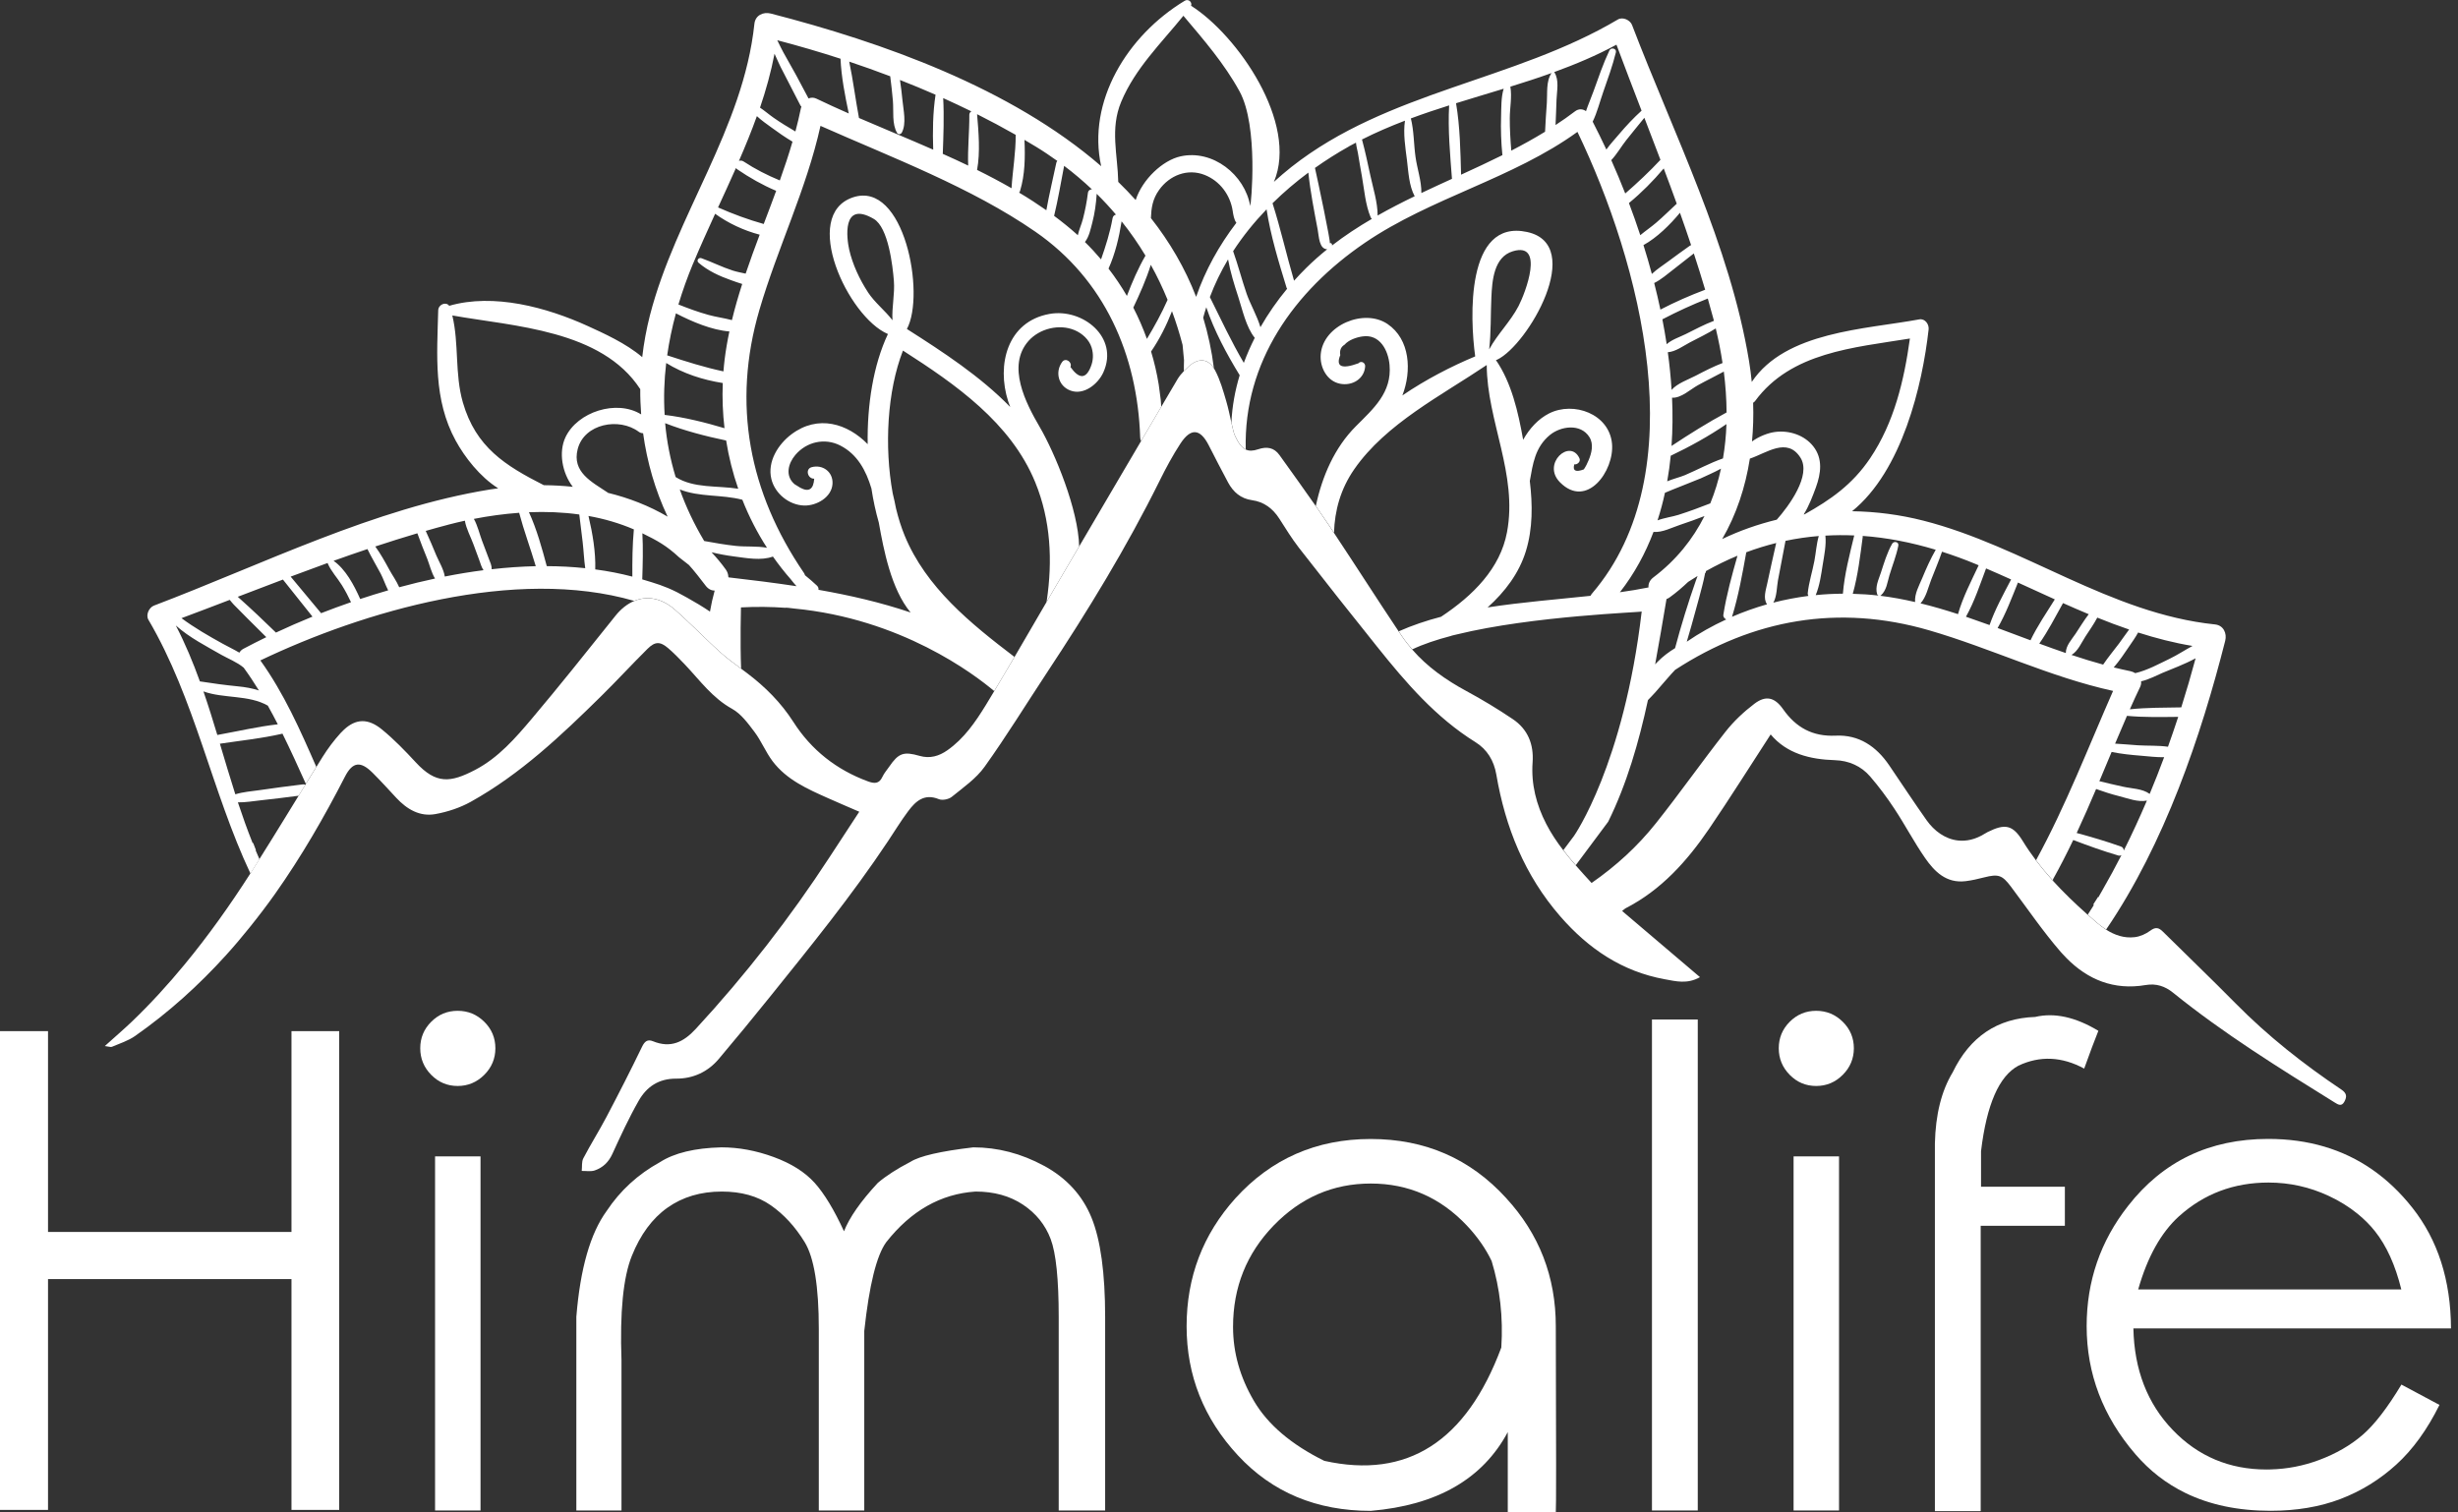 <svg fill="none" height="40" viewBox="0 0 65 40" width="65" xmlns="http://www.w3.org/2000/svg" xmlns:xlink="http://www.w3.org/1999/xlink"><rect x="0" y="0" width="65" height="40" fill="#333333" stroke="none"/><clipPath id="a"><path d="m0 0h64.815v40h-64.815z"/></clipPath><g clip-path="url(#a)" fill="#fff"><path d="m6.86 22.721c-.035-.079-.069-.158-.102-.237.003-0.0.007-.001.01-.001l-.074-.191c-.004.002-.009.003-.013.005-.142-.355-.27-.715-.39-1.077.198.004.401-.032.596-.053.337-.037.674-.077 1.01-.122.059-.097.118-.193.178-.29-.019-.008-.041-.013-.068-.01-.382.045-.764.097-1.144.152-.209.03-.434.046-.64.11-.142-.444-.274-.892-.408-1.338.546-.082 1.102-.139 1.639-.262.005-.001.01-.003.015-.005.217.438.418.883.619 1.329.092-.15.185-.299.277-.448-.427-.979-.859-1.953-1.48-2.817 2.726-1.302 6.741-2.485 9.887-1.574.344-.144.724-.076 1.074.229.168.147.331.301.492.456.013.008.021.017.028.027.107.103.215.207.323.31.004.002.007.003.006.006.116.111.232.221.352.329.173.156.363.294.551.434-.028-.702-.004-1.619-.004-1.619.409-.022.804-.016 1.184.011-.022-.009.127.004.223.019 2.822.269 4.752 1.729 5.29 2.183.181-.3.36-.601.536-.903-1.163-.885-2.341-1.839-2.905-3.211-.09-.219-.165-.459-.227-.712-.026-.137-.056-.273-.089-.408-.223-1.231-.147-2.694.272-3.771 1.388.889 2.852 1.908 3.497 3.481.414 1.011.461 2.08.306 3.132-.004.015-.008.031-.012.046.061-.104.122-.209.183-.313.229-.389.457-.778.685-1.167-.021-.968-.639-2.467-1.046-3.164-.365-.625-.876-1.611-.293-2.27.292-.329.815-.457 1.22-.285.202.086.381.247.449.46.052.174.045.344-.023.509-.128.325-.307.327-.537.006.054-.13-.128-.258-.218-.136-.193.261-.109.638.22.759.354.13.727-.174.866-.478.426-.931-.548-1.708-1.424-1.549-1.12.203-1.398 1.35-1.092 2.308.017.052.036.102.055.153-.79-.811-1.776-1.455-2.732-2.063.495-.918-.069-3.935-1.425-3.482-1.391.465-.135 3.165.923 3.615-.387.82-.552 1.877-.535 2.913-.531-.545-1.312-.79-2.015-.262-.354.266-.642.724-.533 1.18.093.39.468.693.867.705.325.01.731-.216.751-.576.018-.317-.264-.517-.552-.438-.178.049-.103.312.068.304-.019.282-.142.362-.369.239-.051-.031-.101-.063-.152-.094-.255-.219-.168-.55.023-.774.296-.347.774-.457 1.183-.25.456.231.687.666.828 1.139.048.316.114.618.195.901.002.011.004.022.006.033.12.665.317 1.725.835 2.345-.785-.266-1.606-.455-2.436-.6.005-.037-.005-.076-.039-.109-.102-.097-.209-.187-.318-.276-.006-.021-.014-.042-.029-.063-1.453-2.127-1.905-4.47-1.176-6.956.482-1.645 1.244-3.19 1.615-4.866 1.897.842 3.984 1.625 5.683 2.8 1.832 1.267 2.699 3.26 2.771 5.441.001.036.01.067.023.095.178-.302.355-.604.534-.906-.004-.061-.007-.122-.013-.182l-.054-.407c-.048-.295-.115-.587-.202-.873.228-.333.407-.692.553-1.066.107.289.2.586.28.891l.038.402c-.004.096-.004.194-.004.291.042-.044.086-.087.131-.127.25-.222.495-.212.663.05-.058-.467-.155-.911-.283-1.336.025-.093.052-.184.082-.275.212.628.538 1.233.883 1.797-.123.406-.199.825-.219 1.249.017.077.035.154.054.23.022.087.063.172.108.251.066.118.135.195.217.233-.06-2.305 1.273-4.186 3.153-5.467 1.756-1.197 3.904-1.691 5.619-2.932 1.66 3.458 3.141 8.997.385 12.21-.017.02-.03.04-.04.06-.885.095-1.818.167-2.721.307.463-.417.831-.903 1.012-1.488.184-.596.179-1.235.104-1.855.08-.446.136-.893.532-1.218.286-.235.813-.312 1.044.056.118.188.058.424-.019.608-.034.086-.076.168-.128.246-.216.082-.301.038-.253-.132.084.011.177-.075.136-.163-.248-.531-1.003.143-.515.636.708.717 1.442-.3 1.377-1.02-.073-.79-1.015-1.127-1.663-.801-.284.143-.518.396-.687.697-.132-.738-.307-1.507-.72-2.108.011-.003.021-.004.033-.01.815-.389 2.351-3.039.792-3.377-1.629-.353-1.511 2.29-1.373 3.29-.628.261-1.303.609-1.926 1.033.252-.65.205-1.483-.39-1.888-.621-.423-1.705.028-1.769.801-.028.335.159.707.511.777.322.064.641-.127.664-.457.007-.1-.108-.161-.179-.083-.444.161-.603.088-.479-.217-.021-.125.016-.216.113-.275.108-.125.311-.195.473-.219.46-.068.682.365.717.754.065.73-.424 1.154-.89 1.621-.566.567-.892 1.325-1.06 2.11.119.171.237.343.354.516.043.064.085.128.127.192.018-.585.171-1.156.538-1.684.836-1.203 2.303-1.945 3.501-2.753.007 1.486.824 2.888.536 4.422-.179.955-.893 1.673-1.744 2.236-.39.102-.765.228-1.119.385.027.041.054.082.082.123.085.126.178.243.275.355.288-.138.643-.256 1.036-.359.002-.002.005-.003.008-.005.046-.012.093-.022.14-.033 2.014-.493 4.884-.583 4.884-.605-.475 4.058-1.789 5.933-1.789 5.933l-.283.378c.105.136.215.269.328.399l.858-1.151c.491-.995.81-2.099 1.051-3.216.068-.073.14-.142.194-.205.09-.104.181-.208.271-.312.049-.056.099-.112.148-.169.034-.038.07-.076.106-.114 2.059-1.34 4.32-1.742 6.716-1.046 1.645.478 3.19 1.236 4.865 1.603-.645 1.468-1.255 3.049-2.037 4.478.14.186.289.365.445.537l.011-.019c-.004-.001-.008-.003-.013-.004.191-.341.37-.692.541-1.049.393.15.788.292 1.191.41.033.01.062.003.085-.013-.158.311-.326.617-.499.92l0.0 0-.002.003c-.037.064-.072.13-.11.194-.003-.003-.007-.005-.01-.007l-.129.202c.007.002.014.004.021.005-.011.018-.022.037-.033.055-.042.07-.087.137-.131.205.076.068.153.135.23.202.081.07.167.135.256.192 1.55-2.274 2.511-5.124 3.149-7.636.05-.198-.045-.41-.269-.433-2.783-.289-5.047-2.065-7.713-2.745-.62-.158-1.254-.24-1.885-.249 1.324-1.07 1.859-3.332 2.024-4.808.015-.134-.093-.294-.247-.266-1.433.265-3.537.319-4.43 1.655-.018-.185-.042-.37-.072-.553-.505-3.063-1.993-6.008-3.094-8.888-.05-.131-.247-.221-.374-.145-2.744 1.627-6.084 1.89-8.637 3.903-.158.125-.31.256-.459.391.653-1.552-.965-3.883-2.191-4.657.036-.095-.07-.192-.168-.132-1.521.919-2.587 2.664-2.209 4.375-2.391-2.075-5.796-3.279-8.736-4.037-.198-.051-.41.044-.434.269-.296 2.786-2.077 5.047-2.764 7.715-.093.364-.16.733-.203 1.103-.431-.369-1.036-.638-1.44-.823-1.086-.495-2.489-.875-3.664-.535-.087-.119-.287-.034-.291.121-.031 1.194-.131 2.358.462 3.445.239.438.642.958 1.124 1.261-.072.01-.145.02-.217.031-3.061.496-6.007 1.978-8.886 3.071-.131.05-.222.247-.146.375 1.232 2.096 1.673 4.535 2.698 6.711.003-.005.006-.01.009-.014.077-.121.153-.244.23-.365zm16.092-14.993c-.221-.338-.408-.737-.497-1.133-.059-.264-.207-1.307.651-.806.388.227.501 1.25.532 1.637.028.349-.058.704-.037 1.044-.195-.256-.469-.466-.65-.742zm16.486.142c.02-.441.062-1.073.568-1.225.85-.256.332 1.099.152 1.447-.215.415-.56.744-.778 1.148.052-.453.037-.916.058-1.37zm-24.979 7.103c-.128-.477-.264-.974-.471-1.426.449-.018.895-.001 1.331.06.029.243.061.486.089.729.027.229.035.462.068.691-.334-.035-.673-.053-1.016-.054zm2.263.277c-.32-.084-.647-.147-.981-.191.014-.46-.071-.954-.179-1.413.415.074.818.191 1.2.355-.039.413-.042.836-.04 1.249zm2.054.926c-.164-.114-.431-.273-.605-.369l-.268-.145c-.337-.168-.555-.229-.919-.339.013-.402.025-.813.003-1.219.396.194.635.324.973.637l.258.201c.115.123.338.408.443.548.069.091.154.129.238.13-.051.182-.092.368-.124.554zm-.909-3.559c-.142-.469-.235-.944-.278-1.425.509.2 1.076.346 1.613.458.069.434.176.861.32 1.276-.56-.089-1.166-.005-1.654-.309zm3.051 2.712c.046.06.094.118.145.174-.601-.091-1.203-.165-1.794-.233-.001-0-.002 0-.003 0-.003-.005-.003-.01-.006-.015-.002-.064-.022-.129-.067-.193-.117-.164-.244-.313-.376-.456.197.048.398.085.599.111.317.041.717.117 1.023.002.149.211.307.415.48.61zm-.636-.842c-.265-.05-.551-.021-.82-.049-.282-.03-.561-.08-.84-.13-.267-.448-.482-.903-.646-1.364.521.208 1.108.129 1.655.273.174.443.393.869.652 1.271zm9.032-7.383c.177-.393.279-.827.346-1.25.232.289.441.592.631.907-.193.332-.353.703-.491 1.065-.146-.25-.308-.492-.486-.723zm1.015 1.858c-.102-.283-.222-.56-.36-.827.171-.359.342-.744.463-1.131.166.297.313.606.444.925-.158.359-.346.698-.547 1.034zm1.302-1.111c-.294-.763-.702-1.455-1.196-2.083.01-.259.04-.499.217-.746.277-.387.753-.575 1.206-.395.401.159.674.527.739.948.016.106.037.239.098.317-.457.599-.824 1.256-1.064 1.959zm1.261 1.746c-.332-.565-.606-1.152-.898-1.74.13-.346.292-.679.481-.997.061.337.165.671.27.992.108.329.205.799.436 1.083-.109.216-.206.437-.289.662zm10.701 5.939c-.244.049-.496.091-.756.127.381-.488.673-1.025.889-1.596.228.023.496-.119.701-.186.218-.071.433-.151.647-.233-.307.611-.746 1.164-1.351 1.622-.101.076-.137.173-.13.266zm1.363-2.876c.182-.085.374-.167.554-.265-.068.315-.162.622-.283.918-.277.109-.556.212-.841.303-.155.05-.374.078-.554.146.077-.238.143-.481.196-.729.144-.066.845-.336.927-.374zm-.868.068c.04-.222.071-.448.093-.675.496-.236 1.008-.517 1.474-.837-.011.307-.041.61-.092.908-.343.118-.675.301-1.006.442-.118.05-.304.095-.469.163zm.209 4.413c-.166.101-.321.217-.462.36-.021.021-.043.043-.066.068.108-.584.205-1.164.3-1.724.001-.001 0-.001 0-.002.029-.011.058-.024.085-.045.176-.127.336-.265.488-.409.083-.054.165-.106.249-.156-.021.053-.037.101-.044.119-.205.586-.391 1.187-.551 1.788zm.308-.169c.086-.286.166-.574.244-.861.057-.207.115-.414.167-.623.027-.104.051-.208.071-.314.002-.005.002-.009.001-.014.006-.006.012-.012.018-.018.009-.009.008-.025.002-.036.277-.156.556-.292.838-.409-.145.511-.291 1.037-.373 1.56-.008.058.029.103.076.125-.363.167-.713.363-1.044.59zm2.123-.99c-.315.09-.625.2-.926.33.17-.552.275-1.138.377-1.706.262-.098.526-.179.791-.245-.079.355-.161.711-.236 1.068-.036.173-.117.396-.006.553zm1.095-.222c-.314.041-.624.099-.929.178.095-.16.092-.426.122-.586.067-.349.134-.698.2-1.048.291-.062.585-.104.88-.128-.062.212-.075.441-.116.658-.053.284-.147.568-.176.855-.003.027.005.051.018.071zm8.338 6.737c-0-.045-.021-.089-.071-.107-.386-.138-.779-.253-1.174-.36.179-.384.349-.774.514-1.163.198.071.398.136.605.188.231.058.501.167.738.118-.191.448-.395.89-.612 1.324zm.686-1.5c-.195-.142-.468-.139-.703-.191-.209-.045-.419-.095-.628-.146.109-.259.217-.517.324-.773.257.053.521.079.781.1.196.016.406.043.608.039-.121.327-.249.65-.383.972zm.483-1.248c-.259-.037-.531-.022-.791-.038-.203-.013-.405-.034-.607-.044.104-.247.209-.493.314-.735.447.042.905.031 1.355.027-.087.265-.177.528-.271.791zm.351-1.041c-.45.008-.91.004-1.359.051.089-.202.181-.401.274-.596.023-.05.029-.098.023-.144.207-.046.429-.165.568-.224.255-.107.586-.228.874-.385-.117.434-.243.868-.379 1.298zm.298-1.625c-.203.11-.402.241-.598.336-.289.139-.596.309-.916.384-.039-.024-.081-.042-.124-.051-.149-.03-.297-.065-.445-.101.149-.171.279-.365.405-.551.082-.121.17-.243.24-.372.468.15.946.274 1.438.355zm-1.677-.433c-.093.121-.177.251-.267.37-.139.185-.29.365-.419.557-.281-.077-.56-.163-.837-.256.173-.101.261-.322.369-.488.105-.162.222-.325.313-.499.278.113.558.218.842.315zm-1.066-.407c-.127.163-.235.346-.348.515-.108.162-.258.315-.26.513-.234-.08-.468-.164-.701-.25.236-.336.428-.713.628-1.071.226.101.452.199.68.294zm-.898-.392c-.221.354-.464.709-.643 1.083-.291-.108-.58-.218-.87-.325.217-.375.374-.797.538-1.202.326.148.65.298.976.445zm-1.156-.526c-.204.392-.426.792-.57 1.206-.207-.075-.415-.149-.624-.22.222-.395.373-.854.532-1.278.222.095.442.193.662.292zm-.944-.411c.029.012.057.024.086.036-.195.416-.422.851-.546 1.292-.327-.106-.657-.204-.991-.285.149-.163.203-.422.282-.626.096-.246.2-.49.286-.74.293.094.588.2.883.323zm-1.049-.375c-.138.24-.251.494-.357.75-.084.202-.206.412-.189.633-.304-.07-.612-.128-.925-.166.008-.002.015-.004.021-.01.152-.139.167-.336.225-.53.078-.261.183-.519.236-.786.019-.101-.117-.129-.163-.05-.135.236-.215.509-.299.767-.061.187-.158.373-.098.567.005.016.02.029.036.037-.227-.027-.454-.041-.681-.047.137-.483.199-1.019.264-1.509.001-.008-.001-.015-.002-.022.635.045 1.279.17 1.931.366zm-2.155-.379c-.119.492-.26 1.03-.3 1.541-.24.002-.481.013-.719.038.105-.254.143-.537.186-.808.039-.247.097-.514.07-.765.253-.015.507-.017.763-.005zm-2.674-3.509c.019-.01.036-.024.052-.045.951-1.293 2.608-1.411 4.094-1.653-.154 1.111-.417 2.222-1.05 3.164-.474.705-1.06 1.106-1.734 1.484-.008.001-.016.003-.024.004.139-.223.236-.482.322-.715.134-.369.189-.76-.071-1.088-.234-.295-.632-.424-.998-.379-.191.023-.431.116-.621.252.032-.339.042-.681.03-1.023zm-.086 1.478c.441-.146.984-.577 1.336-.028.301.469-.315 1.294-.625 1.643-.496.121-.981.29-1.443.512.377-.649.614-1.373.732-2.127zm-.616-1.221c-.498.268-.989.576-1.456.886.03-.419.034-.846.014-1.276.236.017.486-.221.683-.33.226-.125.46-.237.686-.361.045.36.071.722.073 1.081zm-.105-1.308c-.245.094-.48.215-.711.336-.178.094-.492.202-.638.376-.021-.331-.054-.664-.1-.997.205-.013.406-.166.585-.26.229-.119.465-.232.683-.369.072.3.133.606.179.914zm-.239-1.152c.003.012.006.025.009.037-.257.097-.502.229-.747.351-.162.08-.365.144-.502.267-.034-.22-.071-.439-.114-.658.391-.204.79-.388 1.201-.549.052.184.104.367.153.552zm-.221-.786c-.404.152-.801.326-1.185.526-.05-.236-.104-.47-.164-.703.188-.092.349-.238.516-.365.179-.137.356-.277.532-.417.105.319.204.639.3.96zm-.372-1.178c-.013.003-.027.009-.04.019-.189.135-.378.27-.564.409-.144.108-.304.208-.435.333-.069-.257-.143-.512-.222-.763.355-.194.704-.539.965-.855.102.285.2.572.296.859zm-.381-1.097c-.182.169-.358.344-.546.505-.134.114-.282.215-.418.328-.095-.289-.195-.573-.3-.85.336-.276.64-.584.92-.915.117.31.232.62.344.931zm-.431-1.16c-.294.315-.606.607-.931.89-.119-.303-.242-.598-.369-.882.15-.159.266-.365.397-.53.157-.199.319-.393.478-.59.143.37.285.741.425 1.112zm-1.163-3.045c.216.58.44 1.162.664 1.745-.212.192-.409.402-.594.621-.108.129-.235.262-.337.407-.119-.255-.241-.501-.362-.737.12-.247.188-.526.278-.782.121-.347.248-.694.336-1.051.025-.102-.128-.142-.171-.052-.165.349-.289.716-.42 1.078-.062.174-.14.35-.2.529-.082-.062-.194-.069-.288.003-.169.129-.341.249-.517.364.012-.223.017-.447.026-.67.009-.238.075-.516-.056-.723-.002-.003-.005-.005-.008-.007.563-.205 1.117-.437 1.649-.725zm-2.806 1.11c.366-.113.73-.231 1.09-.36-.15.211-.108.538-.125.788-.018.254-.036.509-.047.764-.292.179-.59.343-.893.5-.024-.287-.041-.573-.04-.861.001-.271.062-.562.015-.831zm-.177.055c-.07.23-.061.498-.068.73-.011.342-0.0.686.035 1.026-.36.179-.726.349-1.093.517-.017-.621-.028-1.276-.133-1.89.419-.131.84-.255 1.258-.383zm-1.442.441c-.036.639.027 1.31.075 1.942-.271.124-.541.247-.809.375.006-.311-.113-.651-.155-.956-.047-.335-.04-.689-.123-1.017.334-.124.673-.238 1.013-.345zm-1.168.404c-.051.34.011.71.053 1.045.038.306.053.676.204.953-.332.16-.659.328-.98.51.001-.345-.118-.717-.191-1.054-.069-.318-.136-.637-.221-.951-0-.002-.002-.003-.003-.005.371-.188.751-.35 1.137-.498zm-1.487.682c.064-.035.127-.067.191-.101.009.095.045.233.051.269.033.208.071.416.107.624.062.352.092.751.231 1.081.008.019.019.031.032.041-.364.213-.718.444-1.056.706l.003-.014c.005-.034-.028-.062-.06-.05.032-.011-.32-1.675-.392-1.989.288-.204.587-.394.895-.566zm-1.068.691c.053.507.154 1.014.248 1.513.032.173.036.51.251.514-.19.154-.376.317-.555.494-.11.109-.217.221-.322.338-.199-.679-.355-1.376-.569-2.049.294-.29.612-.561.947-.81zm-.581 3.03c.005.016.012.029.021.04-.264.318-.502.659-.707 1.018-.088-.3-.27-.611-.364-.882-.128-.372-.226-.757-.358-1.128.255-.394.554-.763.884-1.107.107.695.321 1.395.525 2.059zm-4.368-4.903c.369-.883 1.055-1.547 1.645-2.275.538.637 1.082 1.263 1.485 2.0.507.927.304 3.006.282 3.031-.143-.828-.991-1.501-1.842-1.313-.474.104-1.011.611-1.187 1.155-.148-.164-.302-.324-.461-.479-.014-.722-.222-1.401.078-2.119zm-.649 2.433c.18.177.35.361.51.55-.042.01-.079.04-.089.096-.067.378-.18.732-.305 1.089-.135-.159-.276-.313-.426-.459.113-.144.151-.347.197-.521.063-.243.096-.488.113-.737 0-.006-0-.011-.001-.017zm-.124-.117c-.05-.001-.098.028-.107.095-.029.232-.073.461-.132.687-.037.144-.103.285-.135.431-.006-.005-.011-.011-.017-.016-.194-.174-.398-.339-.61-.496.106-.436.179-.883.265-1.323.261.196.505.405.736.622zm-1.901.04c.13-.426.137-.899.116-1.349.104.061.208.122.311.185.194.118.378.244.558.372-.012.014-.023.03-.027.052-.087.416-.189.833-.263 1.252-.233-.163-.473-.319-.721-.466.011-.012.021-.026.027-.046zm-.116-1.483c.003.479-.08.937-.11 1.413-.296-.17-.601-.331-.911-.484.087-.47.039-1.009 0-1.474 0-0-0-0-0-0.0.345.173.685.355 1.021.546zm-1.918-.971c.251.113.499.23.746.351-.03.017-.054.048-.054.093.004.439-.048.899-.03 1.341-.222-.106-.446-.21-.672-.31.018-.484.037-.987.011-1.475zm-1.4-.578c.028.217.052.433.071.651.023.273-.03.614.113.852.03.049.098.033.122-.011.13-.242.042-.598.017-.863-.017-.178-.038-.354-.065-.53.316.124.63.253.941.39-.072.472-.079.977-.062 1.453-.657-.288-1.32-.56-1.963-.838-.093-.494-.155-.998-.258-1.49.364.121.725.251 1.084.387zm-1.314-.463c.021.482.118.973.218 1.448-.291-.128-.577-.258-.856-.392-.073-.035-.145-.032-.208-.005-.214-.413-.438-.822-.669-1.225-.047-.082-.098-.198-.158-.315.561.147 1.119.31 1.672.489zm-1.746-.133c.074.159.134.3.162.352.175.336.346.675.521 1.012.008.015.018.026.029.036-.005.014-.011.029-.014.044-.042.206-.091.41-.145.613-.196-.115-.39-.232-.577-.363-.122-.085-.236-.185-.359-.267.158-.465.29-.939.384-1.427zm-.464 1.653c.121.114.264.211.39.304.177.131.36.256.55.37-.1.345-.214.686-.335 1.025-.333-.138-.652-.299-.958-.501-.041-.027-.085-.029-.123-.016.17-.391.331-.784.474-1.183zm-.556 1.371c.008.012.019.023.034.033.325.222.668.417 1.03.57-.107.293-.218.585-.329.877-.415-.117-.808-.262-1.208-.438.16-.347.319-.694.473-1.042zm-1.129 2.519c.184-.441.381-.875.579-1.309.35.252.757.442 1.178.553-.129.342-.254.685-.371 1.03-.116-.026-.233-.047-.342-.082-.284-.091-.549-.227-.829-.327-.074-.026-.138.065-.075.12.242.211.553.354.854.46.096.034.198.072.301.102-.102.316-.194.634-.272.956-.204-.055-.423-.082-.622-.138-.271-.075-.533-.172-.793-.275.108-.361.238-.724.39-1.089zm-.458 1.324c.425.221.953.444 1.414.479-.052.245-.095.493-.126.744-.013.104-.022.208-.031.312-.507-.107-.991-.262-1.488-.424.053-.368.129-.738.231-1.11zm-.258 1.313c.45.279.971.448 1.497.53-.017.4 0.0.8.046 1.195-.514-.154-1.062-.29-1.583-.352-.028-.453-.014-.91.041-1.373zm-.61 1.857c.105.764.319 1.51.649 2.207-.489-.287-1.022-.494-1.579-.63-.004-.004-.008-.009-.013-.012-.413-.276-.942-.535-.787-1.143.173-.676 1.096-.847 1.616-.459.035.026.074.037.113.037zm-4.766-.814c-.218-.756-.098-1.546-.279-2.3 1.632.291 3.947.379 4.97 1.949-.002.223.008.446.024.668-.648-.403-1.685-.069-2.002.605-.186.396-.088.943.194 1.31-.254-.027-.509-.041-.766-.043-1.019-.518-1.798-1.002-2.141-2.189zm1.488 2.918c.126.475.3.94.44 1.413-.386.009-.776.036-1.167.081.005-.101-.036-.177-.077-.286-.059-.155-.117-.311-.176-.466-.062-.161-.117-.402-.217-.58.395-.077.796-.132 1.197-.161zm-1.873.315c.145-.038.291-.072.438-.105.034.209.16.442.223.615.051.142.105.283.157.425.037.1.059.192.113.269-.342.044-.684.1-1.024.168-.028-.19-.153-.392-.223-.556-.091-.218-.181-.437-.281-.651.198-.057.397-.112.596-.164zm-.818.229c.08.227.172.451.261.674.06.152.11.367.206.522-.318.068-.634.145-.947.23-.072-.166-.19-.332-.26-.461-.113-.208-.231-.423-.373-.617.37-.122.74-.239 1.112-.349zm-1.32.417c.106.221.237.434.35.649.065.123.122.293.198.442-.25.072-.497.149-.74.229-.165-.374-.39-.79-.704-1.01.298-.107.596-.21.896-.311zm-1.052.367c.001.005.001.01.003.015.088.206.254.38.372.571.09.145.17.296.242.451-.269.093-.533.19-.791.291-.267-.324-.536-.645-.805-.967.326-.122.652-.243.978-.361zm-1.183.439c.259.328.519.655.781.98-.334.136-.657.277-.966.422-.318-.311-.642-.617-.973-.913-.011-.01-.023-.021-.036-.034.397-.152.795-.304 1.194-.455zm-1.407.537c.038.045.073.09.106.124.115.119.232.237.35.354.17.17.34.34.511.508-.209.102-.412.205-.606.308-.047.025-.082.061-.106.102-.152-.089-.313-.166-.44-.236-.38-.21-.747-.422-1.091-.676.425-.158.85-.321 1.276-.484zm-1.425.678c.18.16.379.296.591.424.201.122.408.234.612.351.161.092.424.197.591.34.143.196.276.398.403.603-.177-.058-.361-.09-.557-.109-.341-.034-.67-.078-1.004-.131-.182-.503-.387-.999-.636-1.477zm.731 1.743c.53.193 1.195.086 1.701.376.092.163.179.328.264.494-.535.061-1.068.186-1.599.282-.116-.386-.236-.771-.367-1.151z"/><path d="m51.981 23.304c.165-.02.329-.059.49-.1.376-.095.476-.061.705.243.435.578.843 1.18 1.315 1.725.018.021.036.04.055.06.035.038.069.075.105.111.558.564 1.249.853 2.091.708.277-.047.512.032.722.202 1.342 1.085 2.805 1.991 4.266 2.899.05.031.099.063.145.067.043.004.084-.016.121-.085.068-.127.067-.219-.08-.318-1.002-.672-1.946-1.416-2.796-2.278-.632-.641-1.283-1.264-1.923-1.898-.11-.109-.195-.13-.332-.028-.117.087-.269.156-.413.173-.284.034-.535-.057-.758-.199-.089-.057-.175-.122-.256-.192-.077-.067-.154-.134-.23-.202-.006-.005-.012-.01-.018-.015-.316-.281-.621-.574-.905-.886-.155-.172-.304-.35-.445-.537-.121-.161-.236-.326-.343-.5-.27-.443-.474-.478-.935-.249-.027.014-.053.029-.079.045-.246.153-.483.202-.7.179-.343-.036-.635-.253-.836-.537-.338-.478-.66-.968-.989-1.452-.34-.499-.798-.813-1.414-.784-.611.028-1.051-.214-1.393-.702-.221-.314-.456-.37-.757-.142-.282.214-.549.465-.767.743-.626.796-1.208 1.627-1.839 2.419-.479.602-1.045 1.124-1.7 1.578-.142-.155-.283-.309-.42-.466-.114-.131-.224-.263-.329-.399-.168-.218-.321-.446-.449-.694-.263-.509-.403-1.052-.362-1.629.035-.482-.127-.879-.526-1.147-.396-.267-.807-.515-1.227-.742-.541-.292-1.034-.64-1.431-1.097-.097-.112-.19-.229-.275-.355-.027-.041-.054-.082-.082-.123-.578-.864-1.136-1.741-1.712-2.607-.042-.064-.084-.128-.127-.192-.116-.173-.234-.345-.353-.516-.315-.453-.639-.9-.96-1.349-.142-.199-.33-.233-.565-.154-.137.046-.241.048-.33.006-.083-.039-.151-.116-.217-.233-.044-.079-.086-.164-.107-.251-.02-.076-.037-.153-.054-.23-.042-.19-.081-.381-.136-.568-.081-.275-.16-.558-.293-.809-.011-.02-.022-.04-.034-.058-.168-.262-.413-.272-.663-.05-.045.04-.089.083-.131.127-.064.067-.123.138-.169.216-.143.243-.286.486-.429.728-.178.302-.356.604-.533.906-.17.289-.341.578-.51.867-.376.639-.751 1.279-1.127 1.919-.228.389-.457.778-.685 1.167-.061.104-.122.209-.183.313-.281.481-.56.963-.841 1.443-.177.302-.356.603-.536.903-.074.123-.147.246-.222.368-.274.446-.575.886-1.017 1.196-.22.155-.461.227-.733.149-.426-.123-.559-.074-.806.286-.06.088-.134.17-.178.266-.088.192-.215.184-.386.121-.83-.305-1.495-.83-1.967-1.567-.332-.519-.751-.935-1.234-1.3-.05-.038-.101-.076-.152-.113-.189-.139-.378-.277-.551-.434-.119-.107-.236-.218-.352-.329-.002-.002-.004-.004-.006-.006-.108-.103-.215-.207-.323-.31-.009-.009-.018-.018-.028-.026-.161-.155-.324-.309-.492-.456-.35-.305-.73-.373-1.074-.229-.179.075-.349.207-.499.395-.037.046-.074.093-.111.139-.691.864-1.38 1.729-2.093 2.574-.437.518-.891 1.04-1.503 1.359-.656.342-1.033.381-1.569-.198-.284-.307-.577-.611-.9-.874-.363-.296-.684-.285-1.001.01-.029.027-.057.055-.086.086-.179.196-.34.412-.481.637-.055.088-.109.176-.164.265-.093.149-.185.298-.277.448-.005.007-.009.015-.014.023-.059.097-.119.193-.178.29-.122.199-.244.397-.366.596-.222.361-.445.722-.671 1.08 0 0-0.0 0-0.0.001-.077.122-.153.244-.23.365-.003.005-.006.01-.009.014-.536.836-1.109 1.643-1.738 2.405-.438.531-.902 1.04-1.403 1.519-.213.203-.437.395-.706.637.108.013.156.034.188.02.207-.089.43-.158.612-.286.891-.624 1.686-1.343 2.405-2.137.214-.236.42-.48.62-.729.234-.291.462-.589.68-.897.695-.984 1.296-2.025 1.846-3.097.203-.395.414-.416.73-.101.216.215.421.441.629.665.28.3.62.502 1.032.427.322-.058.65-.166.936-.325 1.312-.73 2.392-1.754 3.453-2.799.413-.407.805-.834 1.217-1.243.204-.203.339-.202.556-.015.155.134.298.282.44.431.391.413.722.879 1.243 1.167.238.132.422.384.593.611.182.242.297.534.479.775.371.491.921.734 1.464.976.269.12.539.235.828.36-.266.407-.52.794-.773 1.182-1.055 1.621-2.239 3.141-3.551 4.562-.325.352-.665.516-1.131.326-.145-.059-.22.002-.291.149-.301.623-.616 1.239-.938 1.851-.195.37-.419.725-.613 1.096-.049.093-.029.222-.042.334.115-.002.239.022.343-.013.214-.073.367-.218.467-.437.218-.476.438-.954.697-1.408.209-.366.527-.586.989-.583.443.002.836-.175 1.127-.52.453-.536.898-1.077 1.338-1.624 1.085-1.348 2.177-2.692 3.137-4.135.177-.266.344-.54.535-.795.199-.266.427-.475.812-.317.093.038.262.003.343-.064.304-.247.642-.481.865-.793.576-.804 1.095-1.65 1.64-2.476 1.088-1.646 2.117-3.327 2.993-5.097.165-.334.343-.664.546-.975.274-.418.52-.397.745.039.171.331.338.664.516.992.137.252.333.425.635.467.311.043.544.218.715.482.169.262.332.531.523.777.683.878 1.374 1.75 2.07 2.619.759.949 1.548 1.867 2.596 2.52.312.194.49.49.553.856.239 1.398.749 2.669 1.693 3.754.746.856 1.634 1.456 2.759 1.661.289.052.594.138.934-.055-.7-.595-1.375-1.169-2.059-1.75.045-.035.065-.058.091-.071.944-.484 1.626-1.248 2.21-2.104.556-.816 1.08-1.653 1.627-2.494.423.504 1.031.661 1.703.681.361.011.69.154.928.431.232.27.447.558.643.856.281.425.518.88.808 1.298.251.363.564.675 1.069.615z"/><path d="m7.708 32.581h-4.141-2.297v-4.018-1.292h-.739-.532v12.661h1.271v-6.104h3.01 3.428v5.996.108h.062 1.2v-12.661h-1.262z"/><path d="m12.102 26.733c-.273 0-.506.097-.699.29-.193.193-.29.427-.29.7 0 .273.097.508.29.704.193.196.426.294.699.294s.507-.098.704-.294c.196-.196.294-.431.294-.704 0-.273-.098-.507-.294-.7-.196-.194-.431-.29-.704-.29z"/><path d="m12.707 30.583h-1.202v9.365h1.202z"/><path d="m27.605 30.831c-.597-.324-1.219-.487-1.867-.487-.87.102-1.424.231-1.663.384-.352.182-.639.367-.861.555-.455.49-.753.917-.895 1.281-.262-.569-.52-.996-.776-1.281-.256-.284-.617-.512-1.083-.683-.466-.171-.927-.256-1.381-.256-.705.017-1.248.148-1.629.393-.58.319-1.049.749-1.407 1.289-.432.592-.699 1.525-.802 2.8v1.494 3.628h1.194v-3.97c-.045-1.275.045-2.195.273-2.762.227-.566.541-.992.942-1.276.401-.284.88-.427 1.437-.427.517 0 .949.121 1.296.363.347.242.645.566.895.973.25.407.375 1.174.375 2.301v4.798h1.202v-4.747c.131-1.213.324-1.995.58-2.348.654-.831 1.441-1.278 2.362-1.34.489 0 .907.115 1.254.346.347.231.591.534.733.909.142.376.213 1.065.213 2.066v5.114h1.228v-5.114c0-1.167-.121-2.045-.362-2.634-.241-.589-.66-1.046-1.257-1.37z"/><path d="m39.829 31.685c-.95-1.042-2.143-1.562-3.581-1.562-1.438 0-2.632.524-3.581 1.571-.858.956-1.288 2.083-1.288 3.381 0 1.303.453 2.443 1.36 3.419.907.976 2.076 1.464 3.509 1.464 1.751-.148 2.959-.842 3.624-2.083v2.126h1.27c.011-.051.011-1.693 0-4.926 0-1.309-.438-2.439-1.313-3.389zm-.128 3.953c-.926 2.487-2.487 3.486-4.681 2.997-.875-.432-1.497-.962-1.863-1.588-.367-.626-.55-1.278-.55-1.955 0-1.047.358-1.941 1.074-2.681.717-.74 1.572-1.11 2.567-1.11s1.842.37 2.541 1.11c.279.296.498.609.656.939.222.729.307 1.491.256 2.288z"/><path d="m44.896 26.963h-1.211v12.985h1.211z"/><path d="m48.027 26.733c-.273 0-.506.097-.699.29-.193.193-.29.427-.29.7 0 .273.097.508.29.704.193.196.426.294.699.294.273 0 .507-.098.703-.294.196-.196.294-.431.294-.704 0-.273-.098-.507-.294-.7-.196-.194-.431-.29-.703-.29z"/><path d="m48.632 30.583h-1.202v9.365h1.202z"/><path d="m53.376 28.184c.568-.268 1.148-.242 1.739.077.153-.427.279-.76.375-.999-.603-.364-1.16-.487-1.671-.367-1.0.034-1.728.524-2.183 1.468-.296.489-.452 1.116-.469 1.878v9.724h1.211v-7.547h2.226v-1.033h-2.217v-.939c.148-1.235.477-1.989.989-2.262z"/><path d="m62.474 37.951c-.316.273-.698.494-1.147.662-.415.155-.843.238-1.283.249-.036.001-.071.002-.107.002-.983 0-1.811-.348-2.481-1.046-.67-.697-1.017-1.592-1.04-2.685h4.893 3.506c-.006-1.275-.347-2.339-1.023-3.193-.318-.403-.671-.738-1.059-1.008-.777-.54-1.694-.811-2.752-.811-1.552 0-2.788.592-3.709 1.776-.728.928-1.092 1.986-1.092 3.176 0 1.258.429 2.386 1.288 3.385.377.439.819.781 1.324 1.027.645.314 1.395.471 2.249.471.688 0 1.305-.104 1.851-.312.545-.208 1.037-.511 1.475-.909.438-.398.819-.925 1.143-1.579l-1.006-.538c-.37.615-.712 1.059-1.028 1.332zm-4.847-5.788c.659-.592 1.446-.888 2.362-.888.557 0 1.089.118 1.594.354.283.132.534.288.755.467.174.141.329.294.464.464.307.384.54.898.699 1.541h-1.843-5.115c.244-.859.605-1.506 1.083-1.938z"/></g></svg>